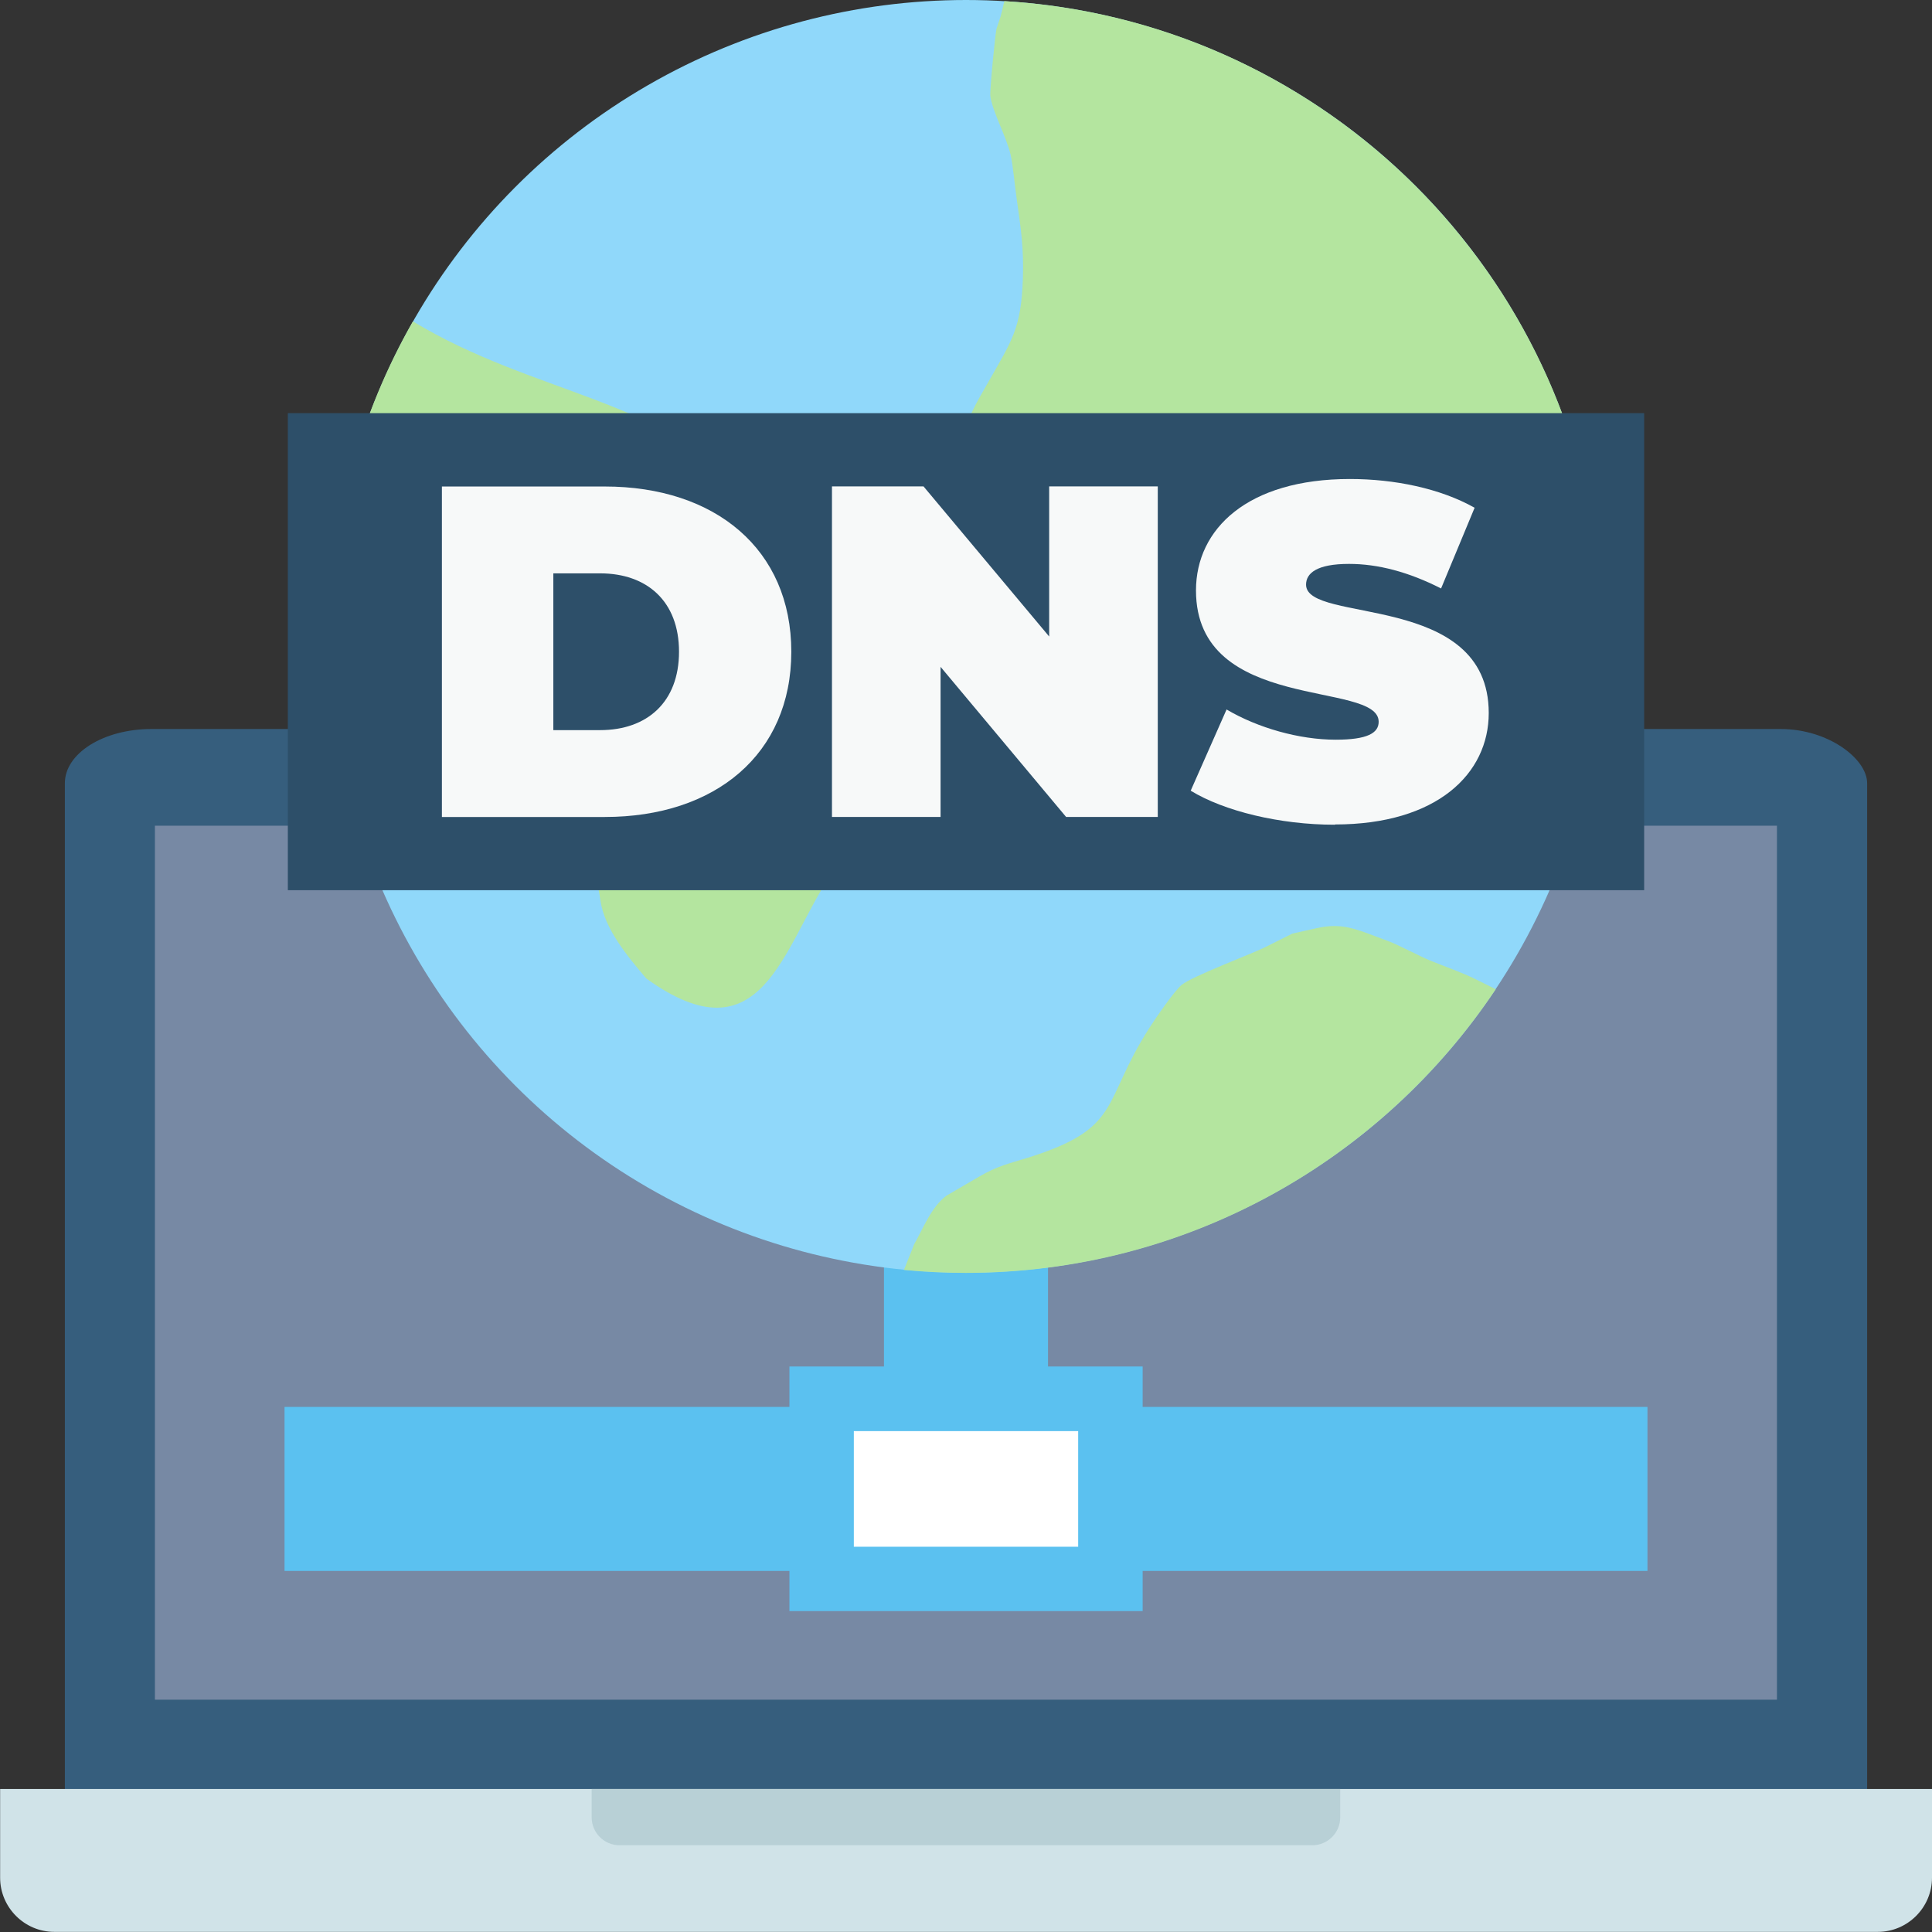 <svg clip-rule="evenodd" fill-rule="evenodd" height="25.4mm" image-rendering="optimizeQuality" shape-rendering="geometricPrecision" text-rendering="geometricPrecision" viewBox="0 0 157.26 157.26" width="25.4mm" xmlns="http://www.w3.org/2000/svg" xmlns:xodm="http://www.corel.com/coreldraw/odm/2003"><rect x="0" y="0" width="157.26" height="157.26" fill="#333333" stroke="none"/><g id="Layer_x0020_1"><g id="_105553208563040"><g><rect fill="#365e7d" height="91.98" rx="7.04" ry="4.41" width="146.7" x="5.28" y="59.34"/><path d="m12.61 67.21h132.03v71.14h-132.03z" fill="#7789a4"/><path d="m157.26 145.62v7.22c0 2.43-1.99 4.41-4.41 4.41h-148.43c-2.43 0-4.41-1.99-4.41-4.41v-7.22h157.26z" fill="#d0e3e8"/><path d="m109.09 145.62v2.31c0 1.25-1.02 2.27-2.27 2.27h-56.39c-1.25 0-2.27-1.02-2.27-2.27v-2.31h60.92z" fill="#b8d0d6"/></g><path d="m23.16 114.52h110.94v13.35h-110.94z" fill="#5bc1f0"/><path d="m0 0h117.11v9.84h-117.11z" fill="#5bc1f0" transform="matrix(0 -.399 1.357 0 71.953 127.872)"/><g><circle cx="78.63" cy="51.8" fill="#90d8fa" r="51.8"/><g fill="#b4e59f"><path d="m96.19 80.16c-.62.51-2.23 2.87-2.64 3.52-3.92 6.11-2.15 8.14-9.9 10.56-1.61.5-2.47.67-3.96 1.54l-2.64 1.54c-1.25.9-1.95 2.77-2.64 3.96l-.83 2.09c1.66.16 3.34.24 5.05.24 17.99 0 33.83-9.17 43.12-23.09l-1.59-.79c-1.2-.6-2.5-1.03-3.74-1.54-.87-.36-2.59-1.27-3.3-1.54l-1.76-.66c-1.58-.59-2.6-.79-4.18-.44l-1.98.44-2.2 1.1c-1.09.55-5.94 2.36-6.82 3.08z"/><path d="m67.56 71.29c.59-.88 1.67-2.37 2.64-2.86 1.64-.82.94-.66 2.64-.66 1.16 0 .26.02 1.1.22 1.21.29.3.35 1.76.88 17.49 7.77 23.95-16.49-11-16.49-7.17 0-3.77-4.14-1.98-7.04l.44-.88s0-1.17 0-1.32c0-.3-.44-1.46-.44-1.76l-.66-.66c-8.44-8.44-18.51-8.56-28.45-14.56-4.32 7.56-6.78 16.32-6.78 25.65 0 3.14.28 6.22.81 9.2 8.81.67 19.96 2.96 21.23 12.26.32 2.35 2.28 4.66 3.74 6.38 9.43 6.79 11.09-2.56 14.96-8.36z"/><path d="m82.28 38.54c2.95 1.05 9.05 1.99 12.39 2.48 1.75.26 2.59.33 4.3.33 4.27 0 5.12-.2 9.25 2.31 1.88 1.15 3.47 2.2 5.12 3.63l.5.5c.3.24 2.55 1.51 2.97 1.65.79.27 2.46.5 3.3.5 2.97 0 2.89-.06 5.78-1.49 1.62-.8 2.95-1.53 4.24-2.2-2.66-24.98-23.07-44.65-48.38-46.16-.11.48-.22.94-.31 1.27l-.33.99c-.1.41-.55 4.98-.5 5.45.16 1.27 1.3 3.3 1.65 4.79.19.81.36 2.7.5 3.63.34 2.41.58 3.98.5 6.44-.14 4.07-.87 5.02-2.81 8.43-2.04 3.58-3.44 5.57 1.82 7.43z"/></g></g><path d="m0 0h117.11v9.84h-117.11z" fill="#5bc1f0" transform="matrix(0 -.17 2.922 0 64.257 131.138)"/><path d="m69.5 125.9h18.26v-9.41h-18.26z" fill="#fff"/><path d="m23.43 33.63h110.4v38.83h-110.4z" fill="#2d4f69"/><g fill="#f7f9f9" fill-rule="nonzero"><path d="m35.97 66.5h13.26c8.99 0 15.18-5.11 15.18-13.45s-6.19-13.45-15.18-13.45h-13.26v26.91zm9.07-7.07v-12.76h3.81c3.81 0 6.42 2.27 6.42 6.38s-2.61 6.38-6.42 6.38z"/><path id="_1" d="m85.4 39.59v12.22l-10.23-12.22h-7.45v26.91h8.84v-12.22l10.22 12.22h7.46v-26.91z"/><path id="_2" d="m108.65 67.11c8.34 0 12.53-4.15 12.53-9.07 0-9.92-14.87-7.23-14.87-10.45 0-.92.85-1.69 3.5-1.69 2.34 0 4.84.65 7.49 2l2.73-6.57c-2.81-1.58-6.53-2.34-10.15-2.34-8.34 0-12.53 4.07-12.53 9.07 0 10.03 14.87 7.3 14.87 10.69 0 .92-.92 1.46-3.5 1.46-2.96 0-6.34-.96-8.88-2.46l-2.92 6.61c2.69 1.65 7.23 2.77 11.72 2.77z"/></g></g></g></svg>